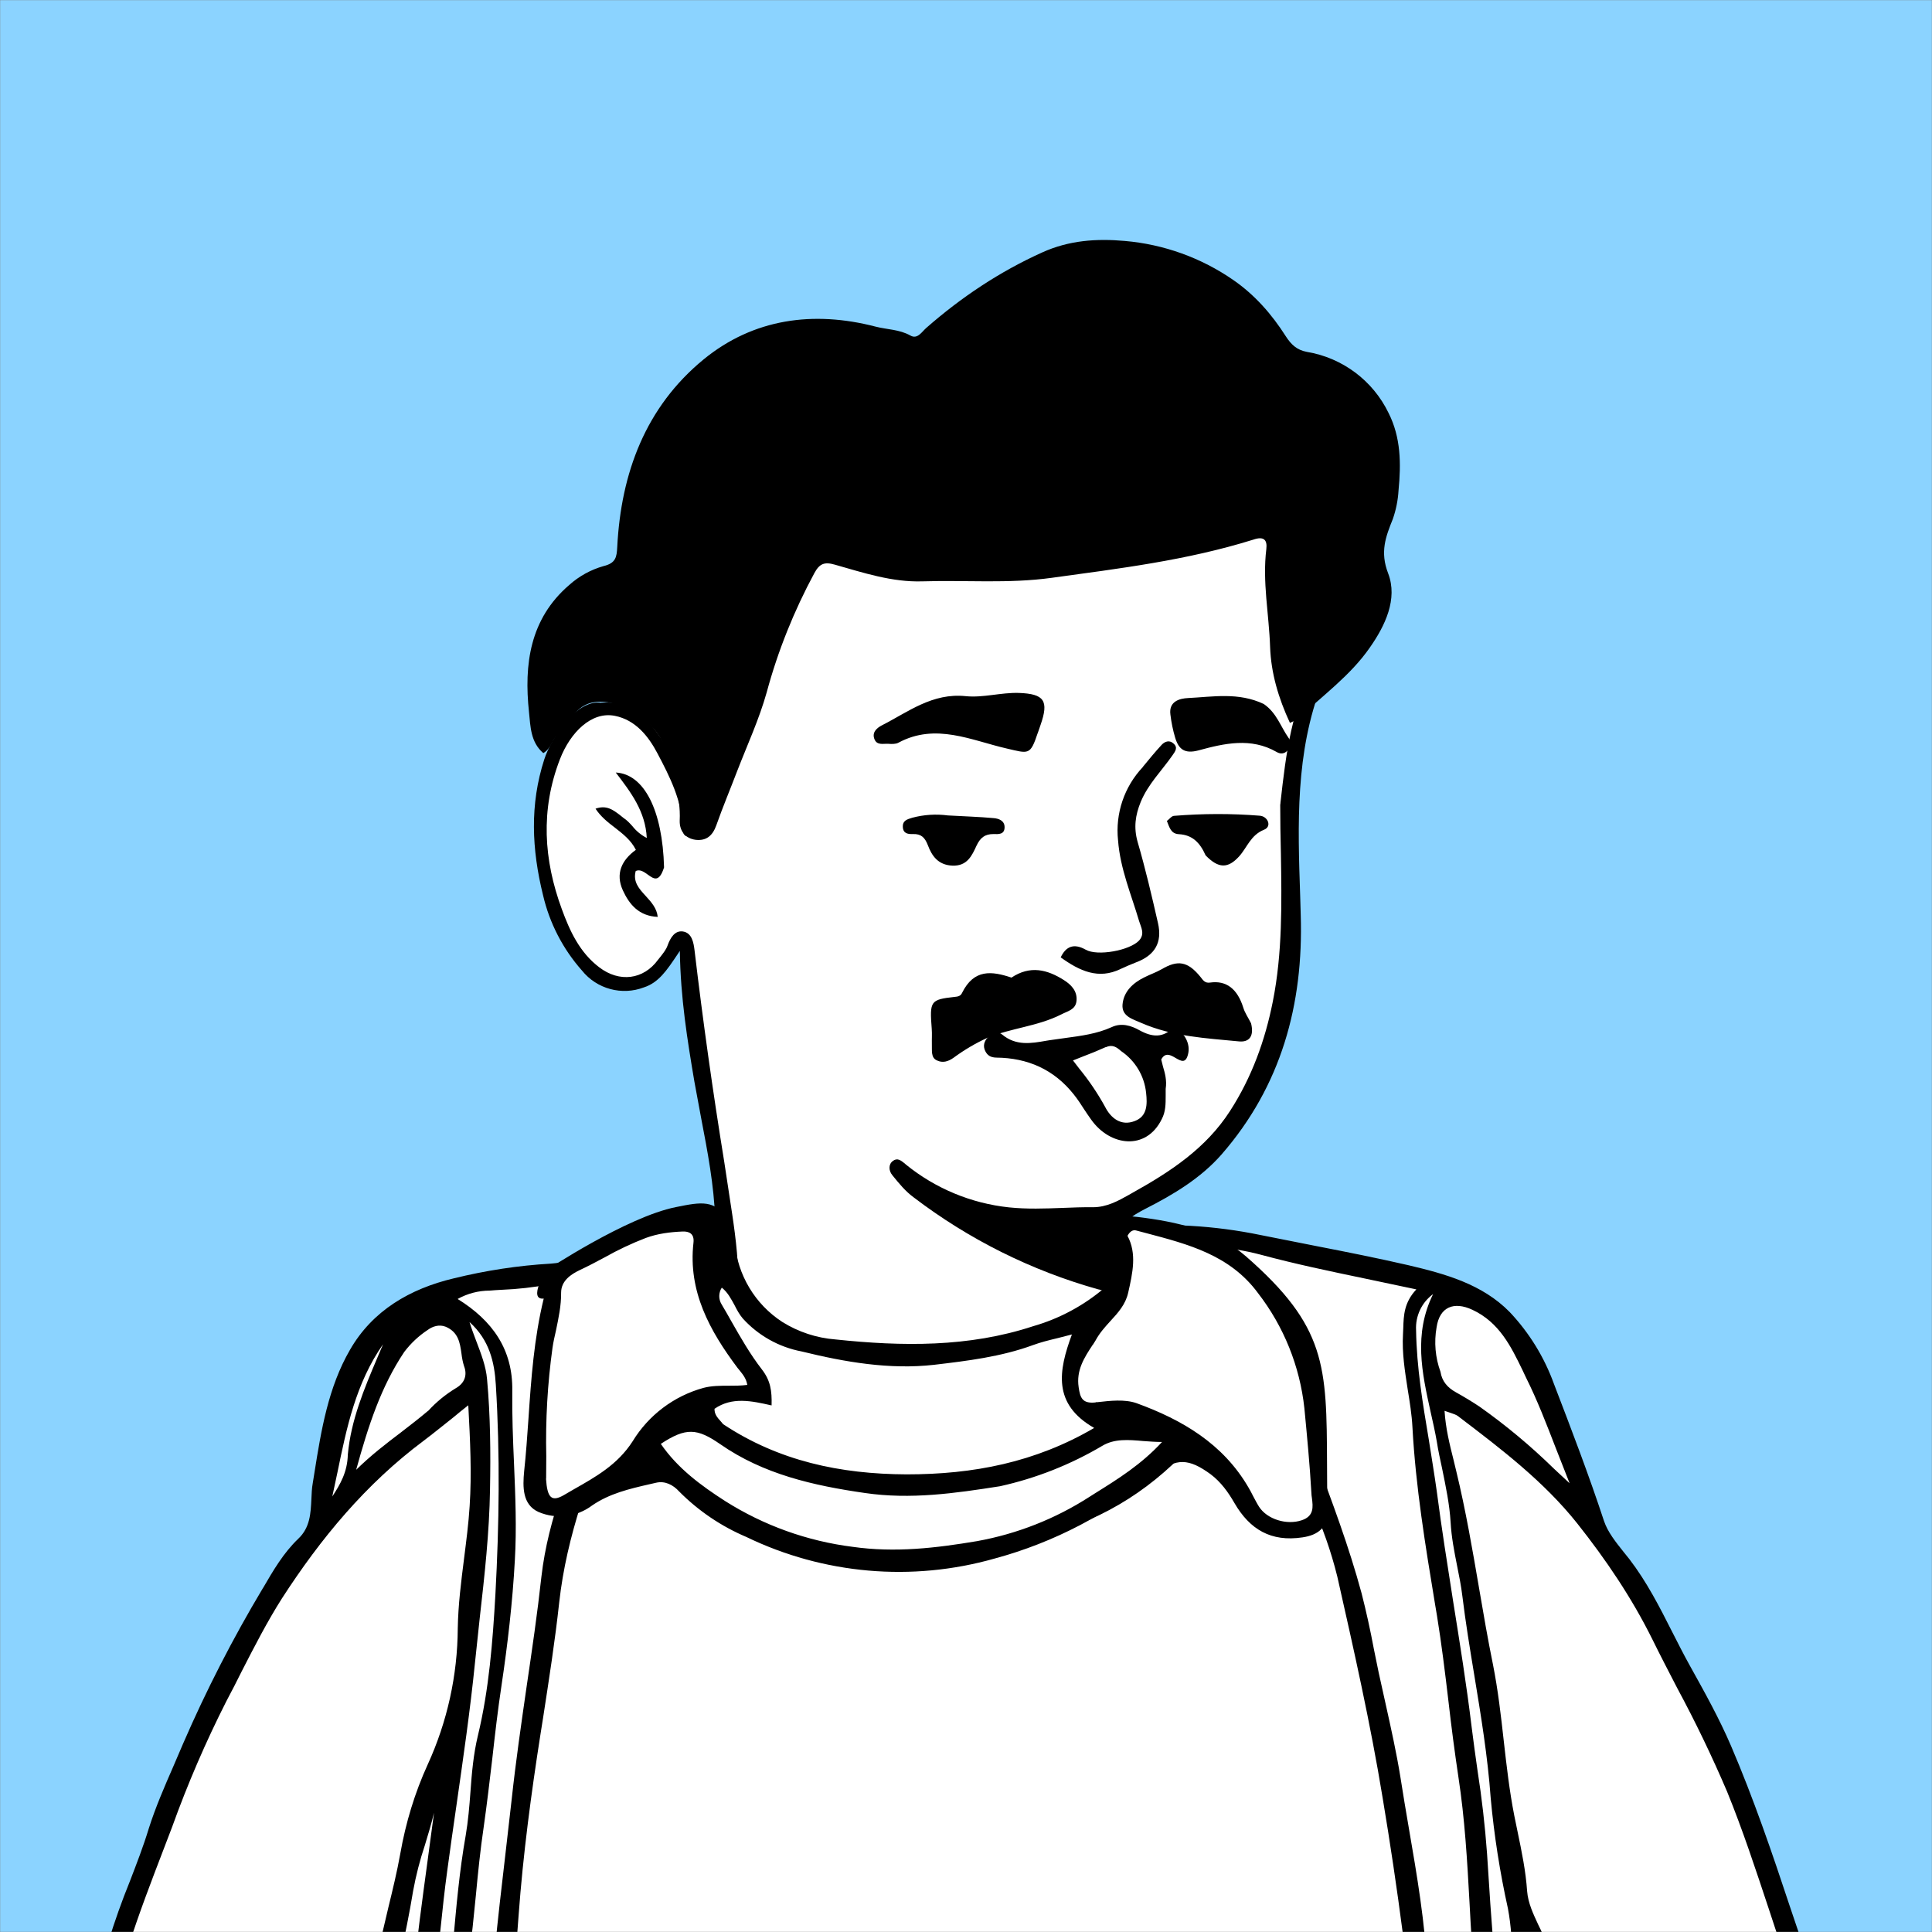 <?xml version="1.0" encoding="UTF-8"?>
<svg width="1432px" height="1432px" viewBox="0 0 1432 1432" version="1.1" xmlns="http://www.w3.org/2000/svg" xmlns:xlink="http://www.w3.org/1999/xlink">
    <rect x="0" y="0" width="1432" height="1432" fill="#808080" stroke="none"/>
    <title>profile3</title>
    <defs>
        <rect id="path-1" x="0" y="0" width="1432" height="1432"></rect>
    </defs>
    <g id="✈️-0.-Landing-page" stroke="none" stroke-width="1" fill="none" fill-rule="evenodd">
        <g id="profile3">
            <mask id="mask-2" fill="white">
                <use xlink:href="#path-1"></use>
            </mask>
            <g id="Rectangle"></g>
            <g id="Group" mask="url(#mask-2)">
                <g transform="translate(-157, -157)">
                    <rect id="Rectangle" fill="#8BD3FF" fill-rule="nonzero" x="0" y="0" width="1744" height="1744"></rect>
                    <g id="Group" stroke-width="1" fill="none" fill-rule="evenodd" transform="translate(552.748, 490.903)">
                        <path d="M553.252,723.797 C454.052,1020.797 189.452,1112.397 49.552,743.597 C30.252,692.897 80.552,674.097 115.752,651.697 C139.852,636.397 152.552,623.197 151.052,609.497 C144.052,545.097 114.152,365.697 114.152,365.697 L111.152,359.897 C111.152,359.897 111.852,358.297 108.952,361.097 C105.952,364.097 99.052,395.297 71.952,395.297 C47.452,395.297 22.752,384.397 10.952,308.997 C6.452,281.697 8.852,210.097 39.252,197.097 C51.752,191.797 63.252,189.897 74.452,196.297 C85.752,202.697 61.452,174.297 186.452,70.297 C267.652,2.497 395.952,-7.403 447.752,4.097 C499.552,15.597 551.252,40.897 574.152,94.597 C601.952,159.597 548.252,208.897 560.152,357.097 C557.952,410.697 560.952,528.297 413.552,567.697 C385.552,575.197 394.252,616.097 436.252,626.097 C503.252,647.097 553.252,698.397 553.252,723.997" id="Path" fill="#FFFFFF" fill-rule="nonzero"></path>
                        <path d="M553.252,262.297 L553.352,260.897 C557.452,224.497 561.552,189.197 580.452,157.497 C586.952,161.897 586.152,167.497 584.152,172.697 C564.252,223.897 566.152,277.097 567.952,330.297 L568.352,344.297 C570.452,410.697 553.852,471.097 509.652,521.797 C494.252,539.397 473.852,551.597 453.152,562.097 C431.752,573.097 427.252,582.197 433.952,605.697 L434.752,608.297 C436.152,612.197 437.552,616.197 433.752,620.097 C429.252,624.697 424.252,623.397 418.952,621.897 L418.352,621.797 C368.771,607.914 322.28,584.736 281.352,553.497 C275.352,549.097 270.552,543.197 265.852,537.397 L265.552,536.997 C263.052,533.997 262.552,529.197 266.052,526.597 C269.352,524.097 271.852,526.097 274.752,528.397 L275.752,529.297 C297.588,547.014 324.09,558.025 352.052,560.997 C365.452,562.397 378.652,561.897 392.052,561.397 C399.452,561.097 406.852,560.797 414.352,560.897 C424.552,560.897 433.052,556.197 441.052,551.697 L443.852,550.097 C471.652,534.597 498.152,517.297 516.052,489.397 C532.152,464.397 541.952,437.197 547.652,408.497 C554.852,372.397 554.252,335.797 553.652,298.697 C553.352,286.697 553.152,274.497 553.152,262.297 L553.252,262.297 Z M49.852,186.897 C71.752,185.197 83.852,198.097 94.152,213.197 C106.359,231.646 114.034,252.718 116.552,274.697 C117.052,278.397 117.552,282.297 115.352,285.997 C110.852,286.597 110.452,282.997 110.352,280.397 C109.852,259.697 100.652,241.697 91.452,224.297 C84.852,211.797 75.252,199.697 60.052,196.697 C42.852,193.197 27.052,208.697 19.252,228.897 C4.752,266.497 7.252,303.497 20.652,339.897 C26.452,355.797 33.752,371.997 48.452,383.097 C63.252,394.397 81.152,392.397 92.052,377.397 L94.052,374.897 C96.052,372.297 98.052,369.797 99.052,366.897 C101.152,361.097 104.452,355.697 110.352,356.497 C117.152,357.497 118.352,364.797 119.052,370.497 C125.255,422.882 132.59,475.128 141.052,527.197 L146.952,565.997 C149.552,583.097 152.552,607.697 150.552,618.097 C150.423,618.826 150.323,619.56 150.252,620.297 C149.852,623.097 149.652,625.297 146.052,625.797 C141.152,626.597 139.052,623.797 138.352,619.397 C136.052,602.397 135.352,595.797 134.352,569.797 C133.452,544.597 128.752,519.797 123.952,494.897 L118.952,467.897 C113.752,437.097 108.652,405.897 108.152,370.897 L106.152,373.897 C98.552,385.197 92.452,394.397 81.652,397.897 C65.202,404.199 46.565,399.146 35.552,385.397 C21.461,369.481 11.562,350.302 6.752,329.597 C-1.648,295.597 -3.148,262.497 7.652,228.997 C12.852,212.897 31.352,184.297 49.852,186.997 L49.852,186.897 Z M84.452,314.397 C88.852,317.597 92.852,320.397 96.452,308.997 C95.352,266.797 81.752,239.797 60.652,238.697 C71.852,253.297 82.652,267.497 83.652,287.197 C79.491,285.072 75.84,282.069 72.952,278.397 C70.952,276.197 68.952,273.997 66.452,272.397 L63.452,269.997 C58.652,266.397 53.752,262.597 45.652,265.497 C49.452,271.297 54.652,275.497 59.952,279.497 C65.952,284.197 71.952,288.797 75.552,295.997 C64.952,303.697 60.352,313.697 65.852,325.897 C70.652,336.397 77.752,345.097 91.752,345.697 C91.152,339.397 87.052,334.797 82.952,330.297 C77.952,324.897 73.252,319.697 75.452,311.697 C78.652,310.197 81.652,312.397 84.452,314.397 L84.452,314.397 Z" id="Shape" fill="#000000"></path>
                    </g>
                    <g id="Group" stroke-width="1" fill="none" fill-rule="evenodd" transform="translate(199, 1048.994)">
                        <path d="M1315.7,698.107 L7,699.007 C7,699.007 80,422.107 99.4,390.307 C118.8,358.607 196.9,251.607 196.1,233.407 C195.1,215.307 197.5,150.707 210.7,125.207 C224,99.607 266,64.607 282.4,62.007 C298.8,59.407 354,56.907 388.6,48.307 C423,40.007 455,29.407 490,29.407 C495.7,29.407 490.2,41.707 490.2,41.707 C490.2,41.707 492,162.607 655,170.207 C776.6,175.807 816.8,54.007 816.8,54.007 C816.8,54.007 790.1,30.507 798.2,29.807 C893.8,21.807 944,42.807 973,48.407 C999.7,53.507 1022.2,53.507 1049,72.307 C1079.6,93.807 1095.5,142.507 1129.8,217.107 C1169.2,302.607 1324,562.107 1315.7,698.707" id="Path" fill="#FFFFFF" fill-rule="nonzero"></path>
                        <g transform="translate(0, 16.009)" fill="#000000" id="Shape">
                            <path d="M1005.7,685.997 C1005,669.197 1004.7,652.397 1004.2,635.597 C1003.4,598.797 1002.6,562.097 997.8,525.297 C993.4,491.597 988.4,457.997 982.8,424.497 C973.8,369.497 961.5,314.997 949.2,260.497 C944.557,241.759 938.127,223.509 930,205.997 C924.3,192.997 919.6,179.797 914.8,166.597 C909.3,151.497 903.8,136.297 897,121.597 C895.8,119.097 894.3,116.697 892.8,114.297 C889.8,109.797 886.8,105.097 885.3,98.097 C837.8,190.497 764.8,238.397 662,238.797 C560.8,239.297 486,193.197 431.4,109.997 C423.874,116.987 418.351,125.859 415.4,135.697 L414,138.997 C395.4,184.397 378,229.997 372.5,279.597 C369.4,308.197 364.9,336.897 360.5,365.497 L358.7,376.797 C351.7,421.497 345.7,466.397 342.4,511.597 C338.114,569.411 333.647,627.211 329,684.997 C324.3,685.997 320,685.997 314.5,685.997 C318,661.597 318.9,636.697 319.7,611.997 C321.3,562.897 327,514.197 332.7,465.497 C334.276,452.102 335.809,438.702 337.3,425.297 C340.3,397.597 344.3,369.997 348.3,342.297 C352.3,315.197 356.3,287.997 359.3,260.597 C364.3,217.097 381.3,176.397 399.3,136.397 L400.1,134.497 C410.6,111.297 421,88.297 437.7,68.697 C450.5,53.497 465,39.997 482.4,29.997 C496.4,21.997 500.9,23.597 505.5,38.897 C515.1,69.897 531.8,96.697 558.8,114.897 C601.6,143.697 647.9,156.697 700.2,141.497 C736.6,130.997 766.8,112.697 788.5,81.997 C796.9,69.997 804.5,57.297 807,42.397 L801.4,40.297 C797.1,38.697 792.9,37.197 788.8,35.297 C785.8,34.097 782.1,32.397 783.6,27.997 C784.9,24.697 787.8,22.197 791.6,22.697 C824.6,27.197 856,34.397 877.9,63.397 C897.951,90.343 913.923,120.096 925.3,151.697 L932.8,171.697 C945.4,205.097 957.9,238.497 967.2,272.897 C970.684,286.561 973.719,300.335 976.3,314.197 C977.465,320.071 978.665,325.938 979.9,331.797 L985.1,355.297 C989.1,373.297 993.1,391.297 996,409.297 C998,421.797 1000,434.297 1002.2,446.797 C1008.3,482.197 1014.4,517.697 1016,553.797 C1016.8,571.597 1018.1,589.297 1019.4,607.097 C1020.5,622.097 1021.6,637.097 1022.4,651.997 C1022.9,660.097 1022,668.297 1021.2,676.797 L1020.4,685.197 C1015.5,685.897 1010.6,686.197 1005.7,685.997 L1005.7,685.997 Z M820.6,52.497 C812.6,70.697 804.8,88.997 791.3,104.197 C757,142.897 712.5,160.597 661.9,162.097 C627.8,163.097 594.3,156.097 564.9,137.397 C536.3,119.197 511.9,97.097 499.9,64.097 L498.6,60.497 C496.6,54.697 494.6,48.697 490,44.697 C476.8,47.697 473.3,55.797 475.4,67.397 C475.8,69.197 476,71.197 476.3,73.097 C476.8,77.097 477.3,80.997 478.7,84.597 C491.2,119.597 515.7,145.397 547,164.197 C571.642,179.194 599.179,188.804 627.8,192.397 C688.2,199.797 744.4,191.897 794.2,154.997 C824.5,132.597 843.1,102.997 847.6,65.497 C849.3,50.697 840.4,43.797 822.9,47.097 L820.6,52.497 L820.6,52.497 Z M459.3,67.997 C479.3,148.997 536.3,187.997 613,204.997 C652,214.797 689,213.097 726.2,203.597 C767.5,192.997 803.8,174.597 831,141.197 C847.6,120.697 859.9,97.997 860.3,70.397 C875.3,78.197 876.8,83.397 866.8,101.997 C845.253,143.415 811.495,177.207 770.1,198.797 C723.7,222.597 673.8,228.797 621.5,221.097 C567.4,213.097 522.8,187.797 483.8,151.497 C469.8,138.497 459.1,122.497 448.6,106.597 L441.8,96.497 C439.1,92.497 440.8,89.297 443.5,86.197 L454.2,73.997 L459.2,68.197 L459.3,67.997 Z"></path>
                            <path d="M215.1,685.997 C219.6,670.697 221.3,654.997 223.1,639.097 C223.9,631.197 224.7,623.297 225.9,615.397 L228.6,597.497 C232.2,573.597 235.7,549.697 241.1,525.997 L245.9,505.597 C249.1,492.497 252.3,479.297 254.7,465.897 C258.7,443.097 265.4,420.897 275,399.897 C289.507,368.191 297.108,333.764 297.3,298.897 C297.6,281.397 299.8,264.197 302,246.897 C303.6,234.097 305.3,221.297 306.1,208.397 C307.7,183.997 306.5,159.897 305.1,133.597 C301.2,136.597 297.6,139.597 294.1,142.497 C286.5,148.497 279.3,154.397 272,159.897 C229.1,191.897 195.7,232.297 167,276.697 C156,293.997 146.6,312.397 137.2,330.697 C133.5,338.197 129.7,345.597 125.8,352.897 C110.487,383.103 97.061,414.23 85.6,446.097 L79.1,463.097 C61.3,509.497 43.3,556.297 36.3,605.897 C34.3,620.097 30.3,633.797 26.4,647.597 C22.9,659.797 19.4,672.097 17.1,684.997 C11.6,685.997 6.3,685.997 0,685.997 L2.8,676.297 C11.2,647.097 19.8,617.797 24.1,587.297 C26.3,571.897 30.8,556.697 35.2,541.697 L38.3,531.297 C42.966,516.069 48.305,501.054 54.3,486.297 C59.3,473.297 64.3,460.397 68.3,447.197 C73.3,431.497 79.9,416.297 86.5,401.197 L93.7,384.397 C110.857,344.828 130.565,306.413 152.7,269.397 L153.1,268.797 C160.5,256.097 168.1,242.997 179.1,232.497 C187.8,224.297 188.3,213.697 188.8,203.197 C189,199.197 189.1,195.197 189.8,191.397 L191.1,183.297 C196.1,151.897 201.3,120.297 217.4,92.497 C234.1,63.397 261.9,47.197 294.4,39.497 C318,33.697 342,29.997 366.3,28.597 C376.3,27.897 386,24.797 395.9,21.597 C401.1,19.997 406.4,18.297 411.7,16.997 C416.7,15.797 421.7,14.397 426.7,12.997 C445.9,7.997 465,2.897 485.2,3.797 L486.2,3.797 C490.3,3.897 494.5,4.097 495.2,9.197 C495.8,14.197 492.2,14.897 488.6,15.597 L486.6,15.997 L444.6,25.797 C418.2,31.997 391.8,38.297 365.2,43.997 C353.513,46.193 341.682,47.53 329.8,47.997 C326.8,48.197 323.8,48.297 320.9,48.597 C312.602,48.624 304.448,50.757 297.2,54.797 C323,70.797 338.2,92.197 337.7,122.797 C337.5,140.797 338.2,158.997 339,177.097 C340,200.897 341,224.697 339.6,248.597 C337.9,279.597 334.3,310.597 329.7,341.397 C327,359.297 324.9,377.397 322.9,395.397 C320.9,412.397 318.9,429.397 316.5,446.297 C314,463.097 312.3,480.097 310.7,496.997 C309.1,512.597 307.7,528.297 305.4,543.897 C302.9,562.197 301,580.497 299.2,598.897 C297.6,614.897 296,630.697 293.9,646.497 C293.4,650.497 293.1,654.597 292.9,658.697 C292.4,667.297 291.9,675.997 288.8,684.897 C283.2,685.897 277.5,685.897 271.8,684.997 C279.604,652.076 285.183,618.668 288.5,584.997 L289,581.197 C291,564.897 292.4,548.597 293.8,532.197 C296.2,505.497 298.5,478.797 303.2,452.297 C305,441.697 305.9,430.897 306.7,420.097 C307.7,406.097 308.9,392.197 312.2,378.497 C320.5,344.097 323.2,308.697 325.2,273.597 C328,221.997 328.7,169.997 325.5,118.297 C324.5,101.897 320.9,85.297 306,71.897 C307.5,76.797 309.3,81.497 311,85.997 C314.7,95.697 318.2,104.797 319,114.197 C321.5,141.297 321.7,168.697 321.2,195.997 C320.7,227.897 317.2,259.497 313.6,291.097 L310.1,323.997 C306.5,359.797 301.3,395.397 296.2,430.997 C293.9,446.897 291.6,462.797 289.5,478.597 C287.5,492.997 286,507.397 284.5,521.797 C282.7,539.097 280.9,556.497 278.3,573.697 C276.7,584.697 275.7,595.597 274.7,606.597 C273.1,624.897 271.4,643.197 266.8,661.097 L265.8,664.797 C263.9,671.497 261.8,678.697 265.3,685.797 C259.7,685.997 254.1,685.697 248.6,684.797 C249.3,677.097 250.6,669.797 251.7,662.397 C252.8,655.897 253.9,649.397 254.6,642.997 C256,629.497 257.6,615.997 259.1,602.597 L264.1,557.897 C267.1,529.197 270.9,500.697 274.8,472.097 L279.7,435.597 C277.8,443.597 275.4,451.497 273,459.397 C269.261,470.575 266.32,482.003 264.2,493.597 C261.5,510.097 258.1,526.597 254.6,542.897 C250.1,564.197 245.6,585.597 242.9,607.297 C242,614.797 240.9,622.297 239.9,629.697 C237.1,648.297 234.3,666.897 234.5,685.897 L215.2,685.897 L215.1,685.997 Z M275.4,137.697 C281.402,131.153 288.304,125.497 295.9,120.897 C302.6,117.097 304.4,110.997 302,104.697 C301,101.697 300.4,98.297 300,94.997 C298.9,87.197 297.7,79.397 288.4,75.397 C283.4,73.397 278.5,75.197 275.1,77.697 C268.373,82.124 262.454,87.671 257.6,94.097 C240.4,119.797 231,148.697 222,181.397 C233,170.597 244.1,162.097 255.3,153.597 C262,148.397 268.7,143.297 275.3,137.697 L275.4,137.697 Z M237.8,98.097 C227.9,121.397 218.1,144.697 215.8,170.197 C215.5,183.197 210.1,192.297 204.3,201.197 L208.1,183.397 C214.9,150.397 221.7,117.297 241.9,88.397 L237.8,98.097 Z M1280.7,542.297 C1296.6,588.797 1304.9,637.297 1312.4,685.997 C1317.9,685.997 1322.4,685.997 1327,684.897 C1323,645.997 1314.3,608.997 1305.6,572.097 L1305.4,571.597 C1301.4,554.197 1295.6,537.297 1289.8,520.297 L1284.8,505.497 C1271.5,465.297 1257.8,425.197 1241.1,386.197 C1232.3,365.697 1221.5,346.297 1210.7,326.897 C1206,318.497 1201.7,309.897 1197.4,301.497 C1188,282.897 1178.5,264.297 1165.6,247.497 L1161.5,242.397 C1155.7,235.097 1149.7,227.697 1146.9,219.397 C1135.6,185.097 1122.7,151.397 1109.8,117.797 C1102.643,97.967 1091.478,79.823 1077,64.497 C1056.6,43.697 1029.1,36.197 1002,29.797 C979,24.497 955.8,19.897 932.7,15.397 L892.3,7.397 C858.111,0.337 823.074,-1.684 788.3,1.397 C782.9,1.897 778.4,3.097 776.5,11.897 C791,13.497 805.5,13.897 820.1,14.297 C844.3,14.897 868.5,15.597 892.5,21.997 C917.7,28.797 943.5,34.197 969.9,39.697 L1007.8,47.697 C998.7,57.397 998.4,66.897 998.1,76.397 L997.9,80.897 C997.1,94.797 999.3,108.297 1001.4,121.897 C1002.9,131.097 1004.4,140.397 1004.9,149.797 C1007.3,194.097 1014.5,237.697 1021.7,281.297 L1023.1,289.597 C1026.5,310.597 1029.1,331.797 1031.6,352.997 C1033.733,371.806 1036.2,390.576 1039,409.297 C1043.7,439.997 1045.5,470.997 1047.2,501.997 C1048.3,522.997 1049.5,544.097 1051.6,565.097 C1053.7,585.897 1055.3,606.797 1056.8,627.797 C1058.2,647.197 1059.6,666.597 1061.5,685.997 L1073.2,685.997 C1072.7,637.397 1069,588.997 1065.4,540.497 C1063.452,515.646 1061.718,490.779 1060.2,465.897 C1058.689,445.175 1056.32,424.524 1053.1,403.997 C1051.6,393.397 1050.1,382.797 1048.8,372.197 C1045,340.797 1040,309.697 1035,278.497 C1030.8,251.597 1026.5,224.797 1023,197.797 C1021.2,184.797 1019,171.797 1017,158.897 C1012.5,132.097 1008,105.197 1007.6,77.897 C1007.02,67.44 1011.759,57.398 1020.2,51.197 C1005.6,80.897 1012,109.597 1018.3,138.197 C1020,145.797 1021.7,153.197 1023,160.697 C1024,167.297 1025.5,173.897 1026.9,180.497 C1029.6,193.697 1032.4,206.897 1033.2,220.297 C1033.8,231.297 1035.9,241.997 1038,252.597 C1039.5,259.997 1041,267.497 1041.9,274.997 C1044.3,294.597 1047.5,313.997 1050.7,333.397 C1055.7,363.697 1060.7,393.997 1062.9,424.697 C1065.431,452.274 1069.706,479.662 1075.7,506.697 C1078.1,519.397 1078.7,532.297 1079.1,544.797 L1079.1,546.797 C1079.9,565.197 1081.6,583.297 1083.3,601.497 C1085.6,625.197 1087.9,648.897 1087.8,672.697 L1087.6,677.097 C1087.4,679.497 1087.2,682.097 1087.4,684.997 C1091.2,685.797 1095,685.997 1098.8,685.997 C1101.6,641.197 1098.4,596.597 1094.4,549.597 C1108.4,588.997 1115.4,627.997 1122.4,667.597 L1125.4,684.897 C1130.9,685.897 1136.4,685.897 1141.9,685.097 C1138,676.397 1137.3,667.397 1136.7,658.697 C1136.3,653.097 1135.9,647.697 1134.7,642.297 L1131.4,627.897 C1123.6,593.197 1115.7,558.497 1101.4,525.497 C1100.4,523.297 1099.4,520.997 1098.2,518.697 C1094.5,510.697 1090.6,502.597 1089.9,493.697 C1088.9,478.897 1085.9,464.397 1082.9,449.997 L1080.4,437.797 C1076.8,419.497 1074.7,400.997 1072.6,382.497 C1070.5,363.497 1068.3,344.497 1064.6,325.797 C1060.8,307.197 1057.6,288.497 1054.4,269.797 C1049.4,240.597 1044.4,211.397 1037.4,182.497 L1035.4,174.197 C1032.5,162.697 1029.5,150.697 1028.7,137.697 L1033.1,139.197 C1035.5,139.997 1037.3,140.597 1038.8,141.697 L1039.8,142.497 C1071.1,166.297 1102.4,190.197 1127,221.097 C1148.4,248.097 1167.5,276.297 1182.9,307.397 C1188.8,319.397 1194.9,331.097 1201,342.897 C1214.528,367.988 1226.907,393.681 1238.1,419.897 C1249.8,448.597 1259.4,477.897 1269.1,507.097 L1280.7,542.297 L1280.7,542.297 Z M1037.2,123.997 C1031,120.597 1026.8,115.897 1025.7,108.797 C1021.84,98.246 1020.839,86.861 1022.8,75.797 C1025,60.697 1035.6,56.397 1049.3,62.797 C1069.3,72.097 1078,90.097 1086.5,107.597 L1089.1,113.097 C1097.4,129.697 1104.1,147.097 1111.3,165.697 L1121.4,191.397 L1109.9,180.697 C1092.695,163.845 1074.169,148.395 1054.5,134.497 C1048.867,130.782 1043.096,127.279 1037.2,123.997 L1037.2,123.997 Z"></path>
                        </g>
                        <path d="M428.7,19.307 C473.9,-1.893 488.2,9.307 488.2,9.307 C488.2,9.307 486.9,21.407 496.1,52.307 C515.3,117.307 619.8,118.307 655.1,114.107 C692.2,109.607 780.9,83.907 786.1,62.407 C796.1,20.407 769.2,17.207 785.3,15.907 C801.4,14.507 870.4,15.107 918.3,90.207 C920.7,94.007 967.5,242.307 915.8,242.307 C888.6,242.307 847.1,162.307 819.3,187.607 C766.837,235.587 699.304,263.802 628.3,267.407 C576,270.007 487.5,223.807 487.5,223.807 L437.5,193.607 C437.5,193.607 382,234.907 362.8,224.507 C337.6,210.807 364.8,60.507 364.8,60.507 C364.8,60.507 389.4,37.807 428.7,19.307 Z" id="Path" fill="#FFFFFF" fill-rule="nonzero"></path>
                        <path d="M362.5,49.807 C362.5,49.807 422.6,9.907 459,2.707 C478.5,-1.293 487.3,-2.593 497.6,11.307 C500.687,15.927 502.355,21.35 502.4,26.907 L502.6,29.107 C504.663,53.051 517.65,74.708 537.8,87.807 C549.722,95.269 563.276,99.73 577.3,100.807 C626.6,106.007 676,106.707 723.7,91.007 C743.323,85.382 761.503,75.593 777,62.307 C786.4,53.707 786.5,47.407 777,39.207 C773.3,35.907 774.4,33.207 775.7,30.107 C776.1,29.107 776.5,28.107 776.7,27.007 C781,9.407 782,7.807 801.1,10.007 C830.1,13.507 859.5,20.007 881.5,39.207 C941.1,91.307 941.3,120.207 941.6,193.207 C941.6,203.707 941.7,215.207 942.004,227.907 C942.2,239.907 935.2,245.807 923.4,247.507 C900.1,251.007 884.4,241.707 873,222.107 C868.4,214.107 863,206.507 855.3,200.707 C839.3,189.007 829.7,188.307 814.8,200.707 C779.965,230.007 739.145,251.338 695.2,263.207 C633.979,280.609 568.498,274.915 511.2,247.207 C492.572,239.309 475.657,227.863 461.4,213.507 C456.8,208.407 450.7,205.507 444.3,207.007 L439.5,208.107 C424.6,211.507 409.7,215.007 396.8,223.907 C385.404,232.463 370.31,234.293 357.2,228.707 C345.1,223.307 345.4,210.007 346.5,198.507 C347.9,185.507 348.8,172.507 349.7,159.507 C351.7,129.907 353.8,100.107 361,70.507 C349.3,71.807 362.5,49.807 362.5,49.807 Z M494,163.607 C535.2,190.907 580.7,200.607 630,200.807 C679.4,200.807 725.2,192.007 769,166.407 C738.1,148.707 742.5,124.107 752.5,97.107 L742,99.807 C735.3,101.407 729.3,102.907 723.6,105.007 C699.9,113.707 674.8,116.707 650.3,119.607 C617.4,123.307 584.3,117.607 552.2,109.707 C535.353,106.518 520.009,97.915 508.5,85.207 C506,82.207 504.2,78.907 502.5,75.507 C499.9,70.807 497.5,66.007 493,62.407 C490.562,66.123 490.484,70.912 492.8,74.707 C495.3,78.807 497.6,83.007 500,87.207 C507,99.507 514.1,111.907 522.7,123.007 C529.1,131.307 530.2,138.807 529.9,149.707 C514.9,146.307 500.6,143.207 487.6,152.207 C487.5,156.207 489.6,158.607 492.4,161.707 L494,163.607 L494,163.607 Z M768,104.807 L770,101.607 C773,96.007 777,91.607 781,87.207 C786.7,81.007 792.2,75.007 794.2,66.207 C797.6,51.207 800.7,37.107 793.7,24.007 C795.7,20.307 798,19.507 800,20.007 L807.6,22.007 C838.6,30.207 869.6,38.207 890.4,66.407 C909.523,91.118 921.43,120.642 924.8,151.707 C926.8,172.607 928.8,193.507 930,214.407 C930,215.707 930.2,217.007 930.4,218.407 C931.2,224.807 932.1,231.707 922.9,234.807 C911.7,238.607 897.2,234.107 891.2,224.807 C889.5,222.107 888.1,219.307 886.6,216.507 C885.6,214.507 884.5,212.407 883.3,210.407 C864.5,178.107 834.2,160.307 800.3,148.007 C791.6,145.007 781,146.207 771.3,147.307 L770.3,147.307 L769.9,147.507 C760.1,148.507 758.6,143.907 757.5,136.207 C755.6,123.607 761.7,114.207 767.9,104.807 L768,104.807 Z M362.7,204.007 C363.6,218.007 366.7,221.407 375.7,216.307 L383.1,212.007 C399.5,202.707 415.8,193.607 426.9,176.307 C438.726,156.909 457.5,142.748 479.4,136.707 C485.5,135.107 491.7,135.107 497.8,135.107 C502.5,135.107 507.2,135.107 511.9,134.507 C511.1,129.807 508.7,126.907 506.4,124.007 L504.6,121.807 C484,94.307 467.9,65.107 472,29.107 C472.8,22.207 468.5,20.607 463.9,20.807 C454.6,21.207 445.6,22.307 436.6,25.607 C426.095,29.654 415.901,34.467 406.1,40.007 C400.1,43.207 394.1,46.407 387.9,49.307 C381.1,52.507 373.9,57.407 373.9,66.107 C374,75.707 372,84.907 370.1,94.107 C369.1,98.507 368.1,102.807 367.5,107.107 C363.823,133.674 362.285,160.493 362.9,187.307 L362.8,203.907 L362.7,204.007 Z M599,214.607 C633,219.607 666,214.807 699.2,209.607 C725.93,203.694 751.55,193.567 775.1,179.607 C784,174.307 794.3,175.107 805.4,176.107 C809.9,176.407 814.5,176.807 819.3,176.807 C803.9,193.507 786.7,204.207 769.7,214.807 L765.6,217.407 C740.209,233.773 711.831,244.955 682.1,250.307 C651.8,255.407 621.5,259.007 589.9,254.507 C556.327,250.27 524.098,238.696 495.5,220.607 C477.6,209.107 460.2,196.307 447.8,178.207 C466.5,165.907 474.7,166.607 491.8,178.407 C523.8,200.707 560.8,209.107 599,214.607 L599,214.607 Z" id="Shape" fill="#000000"></path>
                        <g style="mix-blend-mode: difference;" transform="translate(396.979, 306.987)" fill="#FFFFFF" fill-rule="nonzero">
                            <g>
                                <path d="M409.321,229.02 C406.321,219.02 402.021,209.32 396.321,200.52 C389.109,188.827 380.806,177.845 371.521,167.72 C351.886,147.406 330.205,129.175 306.821,113.32 C289.974,101.88 272.214,91.846 253.721,83.32 C232.886,72.513 210.306,65.471 187.021,62.52 C175.021,61.62 162.721,62.42 150.821,64.82 C161.821,65.82 172.821,67.62 183.521,70.22 C198.321,74.22 216.721,81.82 232.821,88.32 C253.321,97.32 273.521,107.12 292.621,118.82 C322.221,137.82 346.121,156.82 369.421,181.62 C381.821,195.92 389.921,206.62 397.821,222.12 C401.521,230.12 404.221,238.72 405.821,247.42 C406.621,253.52 406.521,252.42 406.621,256.02 L406.621,257.42 L406.221,260.22 L406.221,260.32 C403.615,271.57 396.728,281.363 387.021,287.62 C360.721,304.62 334.021,313.32 302.721,311.92 C282.221,311.12 261.021,305.92 243.921,301.22 C222.714,295.463 202.039,287.902 182.121,278.62 C165.121,270.62 148.621,261.42 133.921,249.62 C117.221,236.32 102.821,225.02 88.921,207.02 C79.721,195.22 74.521,187.82 69.021,174.02 L68.221,171.52 C66.621,166.12 67.221,169.02 66.521,163.22 C66.721,159.72 65.721,155.22 68.921,149.92 C77.031,138.427 88.753,129.978 102.221,125.92 C109.621,123.62 123.921,121.32 134.721,121.22 C142.721,121.12 150.721,122.42 158.621,123.62 C174.321,126.42 187.321,130.52 203.321,137.12 C218.021,143.12 232.321,149.92 246.221,157.52 C275.321,174.12 309.221,199.72 316.621,224.92 L317.021,226.52 L317.021,226.72 C317.321,227.92 317.521,229.22 317.621,230.42 L317.621,230.72 C317.55,231.286 317.484,231.852 317.421,232.42 L317.121,233.72 C315.621,237.72 310.121,241.32 301.821,243.82 L301.521,243.82 L301.221,244.02 L301.321,244.02 C295.951,245.07 290.493,245.606 285.021,245.62 C275.521,245.72 266.121,244.02 257.021,241.82 C243.561,238.764 230.691,233.529 218.921,226.32 C209.441,220.972 200.441,214.816 192.021,207.92 C186.121,202.92 180.421,197.62 175.721,191.32 C173.721,188.32 172.821,187.22 171.821,183.62 C171.885,183.352 171.952,183.086 172.021,182.82 L172.221,182.52 L172.221,182.32 L173.421,181.02 L173.721,180.62 L174.021,180.42 C176.821,178.52 179.921,177.12 183.021,176.12 C187.021,175.02 191.221,174.42 195.321,174.42 C211.198,174.681 226.788,178.69 240.821,186.12 C237.289,183 233.547,180.127 229.621,177.52 C216.821,169.32 200.521,161.92 185.021,163.32 C172.621,165.02 165.121,170.02 164.921,183.32 C164.721,195.52 173.021,205.62 181.421,213.62 C187.721,219.62 194.421,225.22 201.721,230.22 C212.452,237.576 223.833,243.935 235.721,249.22 C243.421,252.22 251.321,254.72 259.421,256.42 C269.021,258.62 278.921,260.02 288.721,259.42 C295.421,259.12 302.221,258.32 308.421,255.62 C333.421,245.92 325.021,213.62 312.221,196.92 C301.914,183.232 289.452,171.31 275.321,161.62 C259.367,149.969 242.241,140.015 224.221,131.92 C210.221,125.62 196.221,119.42 181.421,115.12 C168.532,111.29 155.305,108.712 141.921,107.42 C134.121,107.02 126.321,107.42 118.721,108.52 C103.1,109.878 88.269,115.985 76.221,126.02 C70.824,130.353 66.395,135.769 63.221,141.92 C60.1,149.51 58.931,157.761 59.821,165.92 C61.421,184.42 71.721,200.92 82.721,215.52 C91.69,227.515 102.064,238.393 113.621,247.92 C124.921,257.42 136.221,267.02 148.621,274.92 C174.221,290.92 202.321,302.62 231.021,311.52 C259.421,319.82 288.821,327.52 318.621,325.72 C346.18,323.539 372.529,313.472 394.521,296.72 C405.089,287.651 411.87,274.947 413.521,261.12 C414.061,250.287 412.638,239.446 409.321,229.12 L409.321,229.02 Z" id="Path"></path>
                                <path d="M527.421,278.22 C529.421,281.22 531.421,284.32 532.221,287.82 C533.221,292.52 533.521,298.82 529.221,302.02 C526.721,303.42 523.621,303.72 520.721,304.02 L519.321,304.12 C514.021,304.52 508.721,304.62 503.421,304.52 L503.021,304.52 C500.221,309.72 497.521,315.02 495.021,320.52 C496.321,315.42 498.021,309.92 500.021,304.32 C497.352,304.203 494.684,304.036 492.021,303.82 C493.036,306.586 494.137,309.321 495.321,312.02 L494.821,311.32 L494.221,310.32 C492.821,308.22 491.421,306.02 490.221,303.72 C481.404,302.966 472.689,301.29 464.221,298.72 C459.221,297.22 453.621,295.42 452.021,290.02 C450.721,285.02 451.721,279.02 456.221,276.02 C461.926,271.426 467.977,267.28 474.321,263.62 C473.621,260.62 472.921,257.32 472.521,254.12 C471.821,246.82 470.821,231.72 481.521,231.92 C485.921,232.92 489.421,235.92 492.721,238.72 L494.321,240.02 C497.368,242.733 500.304,245.569 503.121,248.52 C506.921,246.82 510.821,245.52 514.721,244.32 C517.821,243.52 521.121,242.92 524.221,243.92 C528.021,245.92 528.221,250.92 527.721,254.72 C527.221,257.52 526.321,260.12 525.021,262.62 L521.521,269.72 C523.521,272.32 525.321,275.02 527.121,277.72 L527.421,278.22 L527.421,278.22 Z M518.621,257.42 C516.921,257.72 515.221,258.12 513.621,258.72 L513.221,258.82 L512.721,259.02 L516.321,263.22 L518.721,257.42 L518.621,257.42 Z M481.421,245.82 L485.421,247.82 C487.921,249.62 490.321,251.52 492.421,253.62 C488.209,255.801 484.041,258.068 479.921,260.42 C479.01,255.745 478.674,250.976 478.921,246.22 L479.721,245.82 L481.421,245.82 L481.421,245.82 Z M478.121,276.02 C473.421,278.72 468.721,281.62 464.321,284.72 C470.321,286.72 476.721,288.12 483.121,288.92 C481.331,284.635 479.664,280.3 478.121,275.92 L478.121,276.02 Z M487.121,289.42 L482.821,273.42 L482.821,273.32 L485.621,271.72 C491.021,268.72 496.621,265.72 502.221,263.22 C505.538,266.715 508.739,270.316 511.821,274.02 L505.221,290.52 C499.221,290.52 493.021,290.12 487.221,289.52 L487.121,289.42 Z M516.421,279.72 L510.621,290.52 C514.921,290.52 519.221,290.22 523.521,289.72 L522.621,288.32 C520.621,285.42 518.621,282.52 516.421,279.72 Z" id="Shape"></path>
                                <path d="M261.621,200.82 C263.621,207.52 265.221,211.62 258.221,213.22 C252.821,214.32 247.221,213.72 241.821,213.62 C241.021,213.62 240.721,213.62 241.621,213.92 C244.674,215.481 247.894,216.689 251.221,217.52 C263.821,220.72 268.821,210.72 261.621,200.82 L261.621,200.82 Z M411.821,332.92 C407.121,335.42 401.921,337.02 396.821,338.72 C389.845,340.912 382.77,342.781 375.621,344.32 C356.437,348.166 336.88,349.844 317.321,349.32 C294.721,348.32 272.321,344.52 250.521,338.32 C232.521,333.32 204.821,326.52 178.221,316.02 L172.521,313.72 C190.914,324.251 209.694,334.091 228.821,343.22 C246.34,351.415 264.975,356.975 284.121,359.72 C302.821,362.92 321.821,363.92 340.821,362.72 C351.121,362.12 361.621,361.12 371.721,358.42 C385.568,354.742 398.735,348.867 410.721,341.02 C419.421,334.72 425.721,326.02 432.121,317.42 C425.521,323.12 419.521,328.62 411.821,332.92 L411.821,332.92 Z M390.521,126.32 L386.321,123.92 L393.621,130.92 C413.445,152.42 430.418,176.384 444.121,202.22 C435.521,171.22 421.121,140.82 390.521,126.22 L390.521,126.32 Z M17.621,131.02 C22.921,122.62 36.621,106.02 46.621,99.62 C55.092,93.31 64.508,88.382 74.521,85.02 C81.472,83.394 88.583,82.556 95.721,82.52 C88.081,80.199 80.096,79.217 72.121,79.62 C61.826,81.116 51.933,84.652 43.021,90.02 C29.321,98.02 19.021,110.72 11.021,124.12 C3.473,137.896 -0.32,153.415 0.021,169.12 C0.821,188.72 8.021,207.62 18.321,224.12 C29.523,240.052 42.25,254.855 56.321,268.32 L71.421,282.82 C54.816,263.366 39.675,242.71 26.121,221.02 C11.621,197.52 4.921,177.32 7.621,158.42 C8.786,148.604 12.209,139.191 17.621,130.92 L17.621,131.02 Z" id="Shape"></path>
                                <path d="M133.721,320.12 C131.921,317.12 130.021,314.12 127.921,311.22 L127.321,310.52 L126.821,309.92 L128.221,307.32 C129.521,305.22 130.721,303.02 131.521,300.62 C132.321,297.12 132.321,292.42 129.221,290.02 C127.793,289.547 126.25,289.547 124.821,290.02 C120.844,290.882 117.007,292.296 113.421,294.22 C106.244,286.712 98.631,279.633 90.621,273.02 C89.621,272.12 88.521,271.22 87.221,270.62 C83.721,269.22 82.221,273.82 81.921,276.42 C81.641,283.343 82.485,290.266 84.421,296.92 C85.421,301.22 86.721,305.52 88.121,309.72 L84.121,312.52 L83.421,313.02 L73.621,320.02 C70.621,322.32 67.221,324.92 66.621,328.92 C65.921,332.42 66.121,337.22 69.521,339.32 C73.121,340.52 77.021,340.82 80.921,341.12 L83.321,341.32 C88.621,341.72 93.921,341.72 99.321,341.42 C101.621,348.12 104.021,354.82 106.621,361.42 C106.821,362.32 107.321,363.12 107.921,363.82 C107.221,362.62 106.921,361.22 106.721,359.82 L106.321,357.92 L104.821,351.42 L102.621,341.22 C104.621,341.22 106.721,341.02 108.821,340.82 C107.621,345.42 106.721,350.22 106.121,354.92 C107.521,350.02 109.221,345.22 111.221,340.62 C114.759,340.26 118.293,339.86 121.821,339.42 L129.621,338.42 C130.821,338.22 132.021,337.82 133.221,337.42 C134.285,336.663 135.117,335.624 135.621,334.42 C137.621,329.72 136.421,324.42 133.621,320.22 L133.721,320.12 Z M89.721,287.22 C94.521,291.22 99.021,295.22 103.321,299.62 L93.921,305.62 C92.221,298.92 90.721,292.62 89.721,287.22 L89.721,287.22 Z M92.221,321.62 L83.821,327.32 C87.321,327.52 90.821,327.62 94.321,327.52 L92.221,321.52 L92.221,321.62 Z M99.521,327.42 L97.221,318.22 L101.921,315.22 C105.021,313.22 108.721,311.02 112.421,309.02 C114.021,310.82 115.821,312.72 117.421,314.72 C115.884,318.547 114.45,322.415 113.121,326.32 C108.621,326.82 104.121,327.22 99.521,327.32 L99.521,327.42 Z M119.321,323.92 L118.321,325.82 L125.521,324.82 C124.521,323.32 123.021,321.52 121.521,319.62 L121.021,320.62 L119.321,323.92 Z M379.521,54.72 C378.321,52.72 376.521,51.22 374.321,50.32 L366.321,46.52 C366.621,32.52 366.621,18.62 366.021,4.72 C365.721,2.72 364.921,-0.68 362.321,0.12 C360.832,1.557 359.612,3.251 358.721,5.12 C352.7,15.252 346.158,25.065 339.121,34.52 C324.892,28.437 310.45,22.867 295.821,17.82 C294.021,17.22 292.221,16.62 290.521,17.42 C286.221,20.72 286.721,27.62 288.821,32.02 C291.556,36.577 294.848,40.776 298.621,44.52 L298.821,44.72 C304.221,50.52 310.021,55.82 315.821,61.12 L317.421,62.52 L318.421,63.52 C313.426,66.661 308.426,69.794 303.421,72.92 C301.356,74.001 299.441,75.346 297.721,76.92 C296.402,78.922 296.402,81.517 297.721,83.52 C298.41,84.187 299.376,84.484 300.321,84.32 C301.821,84.32 303.321,84.02 304.921,83.82 C310.021,82.92 315.121,81.82 320.221,80.72 L325.221,79.52 L334.221,77.52 C338.413,81.229 342.613,84.929 346.821,88.62 C351.021,92.32 357.021,97.62 361.021,94.22 C364.421,90.92 364.821,86.02 365.121,81.52 L365.321,79.22 L365.821,70.62 L372.021,69.42 C372.521,69.42 373.021,69.22 373.421,69.12 C374.821,68.82 376.221,68.52 377.421,67.82 C381.421,64.92 381.421,58.82 379.421,54.82 L379.521,54.72 Z M359.521,42.02 L359.521,43.42 L350.221,39.32 L355.821,33.32 C352.89,34.679 350.08,36.284 347.421,38.12 C346.083,37.565 344.749,36.998 343.421,36.42 L342.021,35.82 C348.521,29.62 354.521,23.02 360.021,16.02 C359.721,23.42 359.621,32.62 359.521,42.02 L359.521,42.02 Z M304.521,35.02 C314.843,44.878 325.345,54.547 336.021,64.02 C343.643,61.61 351.387,59.608 359.221,58.02 L359.221,57.52 C353.521,54.92 347.721,52.52 341.921,50.02 L338.421,48.52 C336.614,49.627 334.744,50.628 332.821,51.52 C333.951,50.187 335.118,48.887 336.321,47.62 L331.321,45.52 C331.086,45.718 330.853,45.918 330.621,46.12 L331.021,45.62 L331.121,45.42 C322.321,41.82 313.521,38.22 304.521,34.92 L304.521,35.02 Z M309.521,73.42 C312.821,70.42 316.021,67.22 319.121,64.02 L323.621,68.12 C318.931,69.823 314.264,71.59 309.621,73.42 L309.521,73.42 Z M348.021,74.42 L349.821,76.12 L350.821,77.02 C352.321,78.22 354.521,80.22 357.521,81.42 L358.021,81.42 C358.321,78.82 358.621,75.72 358.721,72.12 L348.021,74.42 Z" id="Shape"></path>
                            </g>
                        </g>
                    </g>
                    <g id="Group" stroke-width="1" fill="none" fill-rule="evenodd" transform="translate(547.935, 334.861)">
                        <path d="M537.965,222.139 C488.565,237.539 438.465,243.539 388.465,250.439 C356.565,254.839 324.565,252.039 292.665,253.039 C270.165,253.739 248.965,246.639 227.765,240.639 C220.065,238.439 216.465,239.939 212.665,246.939 C197.565,274.939 185.665,304.539 177.365,335.239 C171.765,355.239 162.965,374.239 155.465,393.639 C150.365,407.039 144.765,420.339 139.965,433.939 C137.265,441.439 132.765,445.439 124.865,444.639 C116.665,443.639 112.665,437.639 112.865,430.439 C113.765,411.639 107.265,394.439 102.065,377.039 C96.365,357.739 69.565,339.739 49.765,342.539 C35.565,344.539 30.765,358.339 21.965,367.039 C18.165,370.839 17.465,377.039 11.765,380.339 C2.265,372.239 2.265,360.539 1.165,350.039 C-2.635,314.539 1.765,280.839 30.965,255.739 C38.257,249.202 46.944,244.414 56.365,241.739 C65.565,239.539 66.165,235.039 66.565,227.539 C69.365,172.739 87.565,123.839 130.565,88.539 C167.465,58.339 211.865,52.239 258.065,64.239 C266.565,66.439 275.665,66.239 283.865,70.839 C289.065,73.839 292.265,68.139 295.565,65.239 C321.565,42.439 350.065,23.439 381.565,9.239 C401.365,0.239 421.965,-1.161 442.865,0.739 C471.733,3.236 499.449,13.233 523.265,29.739 C539.165,40.739 551.765,55.139 562.065,71.339 C566.065,77.539 570.265,81.539 577.665,82.939 C604.026,87.293 626.627,104.188 638.265,128.239 C647.465,146.439 647.565,165.939 645.665,185.539 C645.251,192.766 643.838,199.901 641.465,206.739 C636.165,219.939 631.765,231.139 637.965,247.139 C645.265,266.139 635.665,286.039 624.365,302.139 C609.965,322.939 589.165,337.839 570.865,355.139 C569.765,356.139 567.965,356.539 565.165,357.939 C556.665,339.639 551.165,321.139 550.465,301.639 C549.665,277.439 544.665,253.439 547.665,229.139 C548.465,222.439 545.965,219.339 537.965,222.139 L537.965,222.139 Z" id="Path" fill="#000000" fill-rule="nonzero"></path>
                    </g>
                    <g id="Group" stroke-width="1" fill="none" fill-rule="evenodd" transform="translate(886.332, 916.628)">
                        <path d="M101.668,19.372 C98.368,16.572 95.268,14.272 90.268,16.572 C82.368,20.172 74.168,23.072 65.968,26.372 C74.468,37.672 83.368,48.272 89.768,60.772 C93.968,69.072 101.568,75.172 111.768,71.272 C121.168,67.772 121.068,58.672 120.168,50.572 C118.958,37.935 112.175,26.496 101.668,19.372 Z" id="Path" fill="#FFFFFF" fill-rule="nonzero"></path>
                        <path d="M134.668,52.372 L134.668,47.472 C135.668,41.072 134.068,35.572 132.668,30.872 L131.368,25.672 C134.368,20.072 138.368,22.372 142.068,24.572 C146.068,26.872 149.568,28.872 151.268,21.672 C153.068,14.472 149.268,6.172 140.768,1.372 C132.968,10.072 124.468,9.072 115.368,4.072 C108.868,0.372 101.668,-1.628 94.668,1.672 C83.668,6.672 71.868,8.172 60.068,9.772 L48.668,11.372 L46.168,11.772 C34.868,13.772 23.668,15.672 13.468,7.172 C10.068,4.372 6.068,6.172 3.068,9.072 C0.068,12.072 -0.932,15.672 0.968,19.472 C2.568,22.672 4.968,24.172 9.068,24.272 C32.368,24.472 51.868,33.072 66.468,51.472 C69.468,55.172 71.968,59.072 74.468,62.972 C76.168,65.472 77.768,67.972 79.468,70.272 C93.468,89.972 120.168,93.472 131.768,69.872 C134.668,64.372 134.668,58.672 134.668,52.372 Z M90.268,16.572 C95.268,14.272 98.368,16.572 101.668,19.472 C112.125,26.552 118.901,37.907 120.168,50.472 C121.068,58.672 121.168,67.772 111.768,71.272 C101.568,75.272 93.968,69.072 89.768,60.772 C84.257,50.733 77.83,41.226 70.568,32.372 L65.968,26.372 L73.268,23.472 C79.009,21.324 84.679,18.99 90.268,16.472 L90.268,16.572 Z" id="Shape" fill="#000000"></path>
                    </g>
                    <g id="Group" stroke-width="1" fill="none" fill-rule="evenodd" transform="translate(847.024, 871.01)">
                        <path d="M59.676,10.59 C73.476,1.39 86.176,4.59 98.476,12.39 C103.576,15.59 108.676,20.39 107.876,27.89 C107.176,34.49 101.276,35.39 96.576,37.89 C78.976,46.79 59.576,47.89 41.676,55.29 C32.894,59.323 24.55,64.249 16.776,69.99 C12.676,72.89 8.676,73.99 4.476,71.99 C-0.224,69.99 0.876,64.49 0.676,59.99 C0.576,56.19 0.876,52.29 0.576,48.49 C-1.024,27.89 -0.424,26.89 17.576,24.89 C19.776,24.69 21.976,24.39 23.076,21.89 C31.876,4.09 45.076,5.69 59.676,10.59 L59.676,10.59 Z M237.276,44.49 C239.776,54.79 235.276,58.49 228.476,57.89 C203.976,55.49 179.176,54.39 155.676,44.09 C149.676,41.39 141.376,39.39 141.976,30.69 C142.776,20.69 150.076,14.39 157.976,10.49 C162.276,8.29 166.776,6.79 170.976,4.39 C182.876,-2.61 190.276,-1.61 199.776,10.09 C201.776,12.69 203.176,14.79 206.776,14.29 C219.076,12.49 227.176,19.09 231.476,32.79 C232.676,36.79 235.076,40.09 237.276,44.49 L237.276,44.49 Z" id="Shape" fill="#000000" fill-rule="nonzero"></path>
                    </g>
                    <g id="Group" stroke-width="1" fill="none" fill-rule="evenodd" transform="translate(943.2, 706.506)">
                        <path d="M60.8,18.994 C65.7,12.994 70,7.794 74.6,2.794 C77.1,-0.006 80.6,-1.206 83.6,1.594 C87.1,4.594 84.9,7.394 82.8,10.394 C74.8,21.894 64.8,31.594 59.3,44.894 C55.3,54.694 54,63.894 57,74.494 C62.8,94.394 67.5,114.494 72.1,134.694 C75.4,149.094 69.8,158.494 56.1,163.694 C52.1,165.294 48.2,166.894 44.4,168.694 C28,176.694 14,170.194 0,160.094 C3.8,152.094 9.6,149.394 18.5,154.394 C27.2,159.394 51.2,154.994 58.1,147.594 C62.6,142.594 59.5,137.894 58.1,133.194 C52.3,113.494 44.1,94.494 42.5,73.394 C40.383,53.442 47.107,33.564 60.9,18.994 L60.8,18.994 Z" id="Path" fill="#000000" fill-rule="nonzero"></path>
                    </g>
                    <g id="Group" stroke-width="1" fill="none" fill-rule="evenodd" transform="translate(826.168, 760.374)">
                        <path d="M224.432,30.626 C220.232,21.126 214.532,15.426 204.632,14.926 C198.632,14.626 197.632,9.826 195.732,5.126 C197.732,3.626 199.232,1.426 201.032,1.326 C222.132,-0.374 243.432,-0.474 264.532,1.226 C270.532,1.626 273.832,9.226 267.732,11.626 C257.732,15.626 255.232,24.826 249.232,31.426 C241.032,40.426 234.032,40.526 224.432,30.626 L224.432,30.626 Z M33.432,1.026 C45.632,1.726 56.532,2.026 67.432,3.026 C71.032,3.326 75.432,4.826 75.432,9.726 C75.432,15.326 70.832,14.926 67.132,14.826 C60.832,14.826 57.432,17.526 54.632,23.426 C51.232,30.826 47.732,38.726 36.632,38.226 C26.132,37.726 21.532,31.026 18.532,23.026 C16.332,17.326 13.532,14.626 7.532,14.826 C4.132,14.926 0.432,14.626 0.032,9.926 C-0.368,4.926 3.032,3.926 7.032,2.726 C15.635,0.434 24.606,-0.144 33.432,1.026 L33.432,1.026 Z" id="Shape" fill="#000000" fill-rule="nonzero"></path>
                    </g>
                    <g id="Group" stroke-width="1" fill="none" fill-rule="evenodd" transform="translate(804.58, 670.572)">
                        <path d="M121.62,29.628 C116.02,46.428 115.02,45.028 98.62,41.228 C72.42,35.228 45.92,22.028 18.32,36.928 C16.32,38.028 13.32,37.928 10.72,37.728 C7.12,37.528 2.52,39.028 0.62,34.428 C-1.48,29.428 2.12,26.128 5.92,24.128 C25.62,14.128 43.42,-0.172 68.32,2.428 C81.12,3.728 94.32,-0.372 107.62,0.028 C126.42,0.728 130.02,5.728 123.62,23.928 L121.62,29.728 L121.62,29.628 Z M289.12,8.228 C298.72,14.828 301.62,25.028 307.42,33.228 C309.673,36.047 309.414,40.118 306.82,42.628 C304.42,45.328 301.42,45.428 298.72,43.828 C279.62,32.828 259.82,37.428 240.72,42.628 C230.52,45.328 226.12,41.828 223.52,33.428 C221.82,27.728 220.62,21.928 219.92,16.028 C218.62,6.228 226.82,4.128 232.92,3.828 C251.42,2.928 270.32,-0.672 289.12,8.228 L289.12,8.228 Z" id="Shape" fill="#000000" fill-rule="nonzero"></path>
                    </g>
                </g>
            </g>
        </g>
    </g>
</svg>